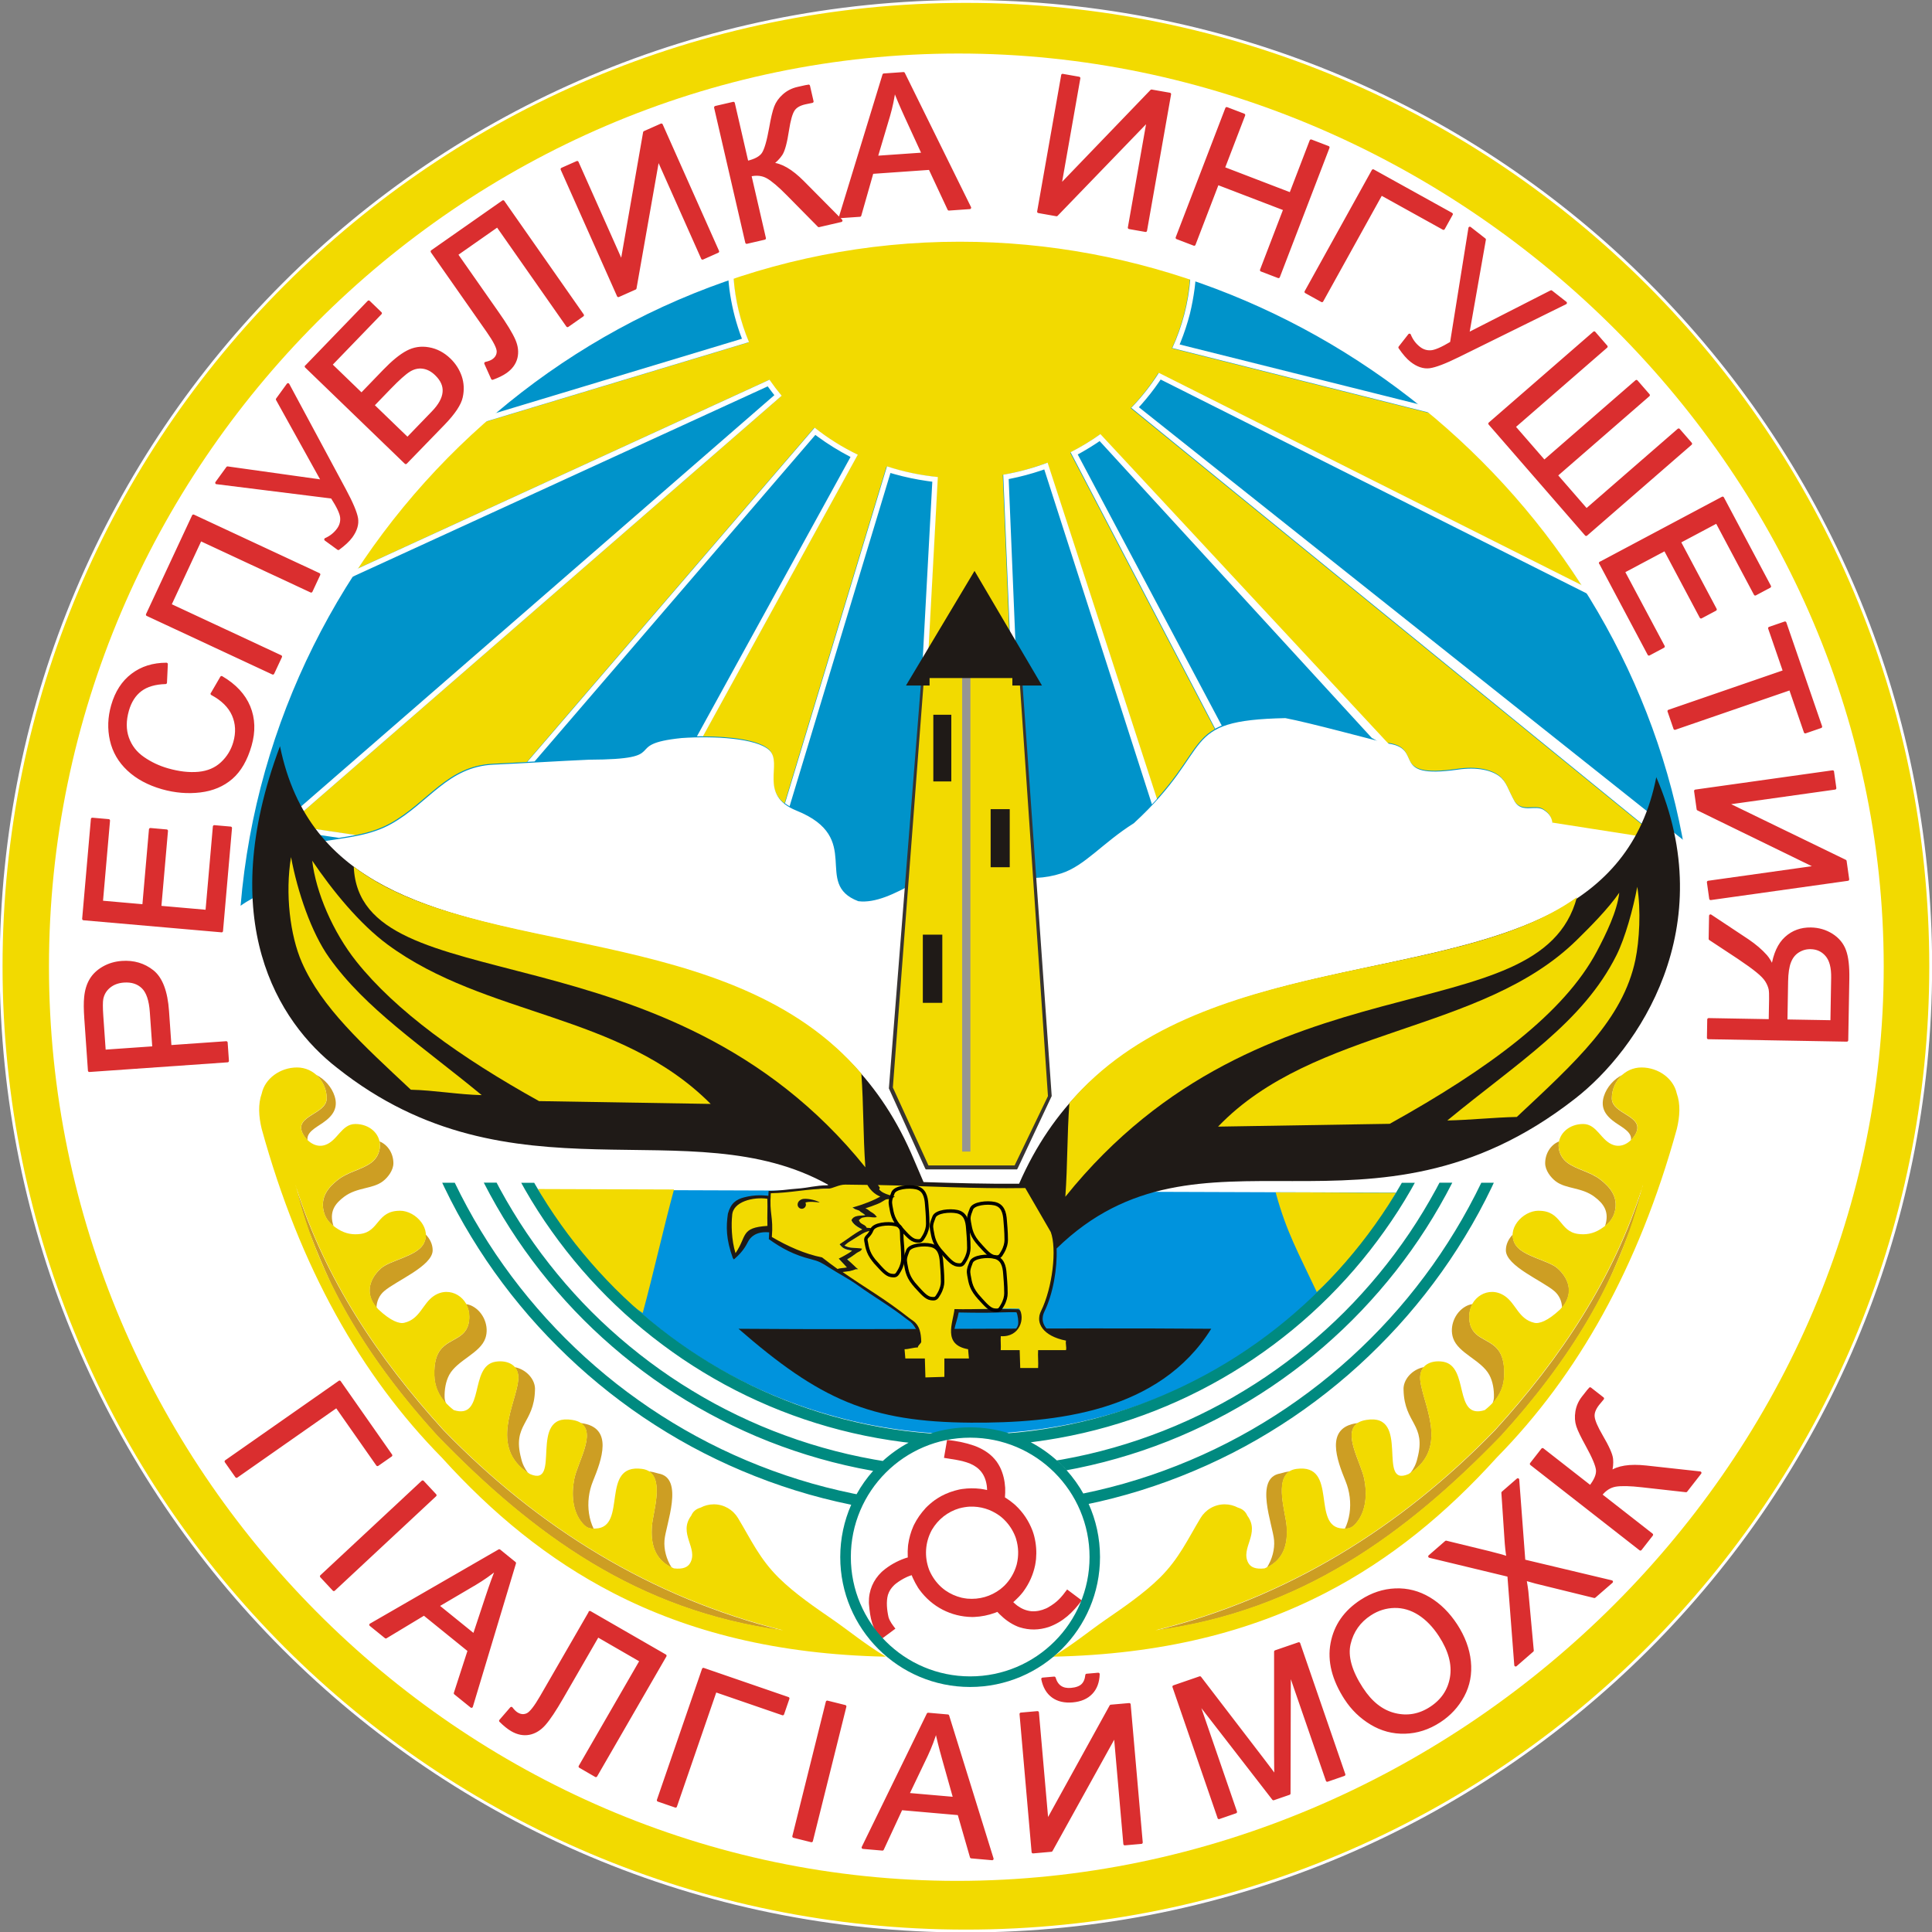 <svg xmlns="http://www.w3.org/2000/svg" viewBox="0 0 600 600" xmlns:xlink="http://www.w3.org/1999/xlink"><rect x="0" y="0" width="600" height="600" fill="#808080" stroke="none"/><defs><path id="0" d="m596.56 284c1.526 1.646 2.757 3.151 4.136 3.348 1.379.197 1.576 0 2.363-1.379.788-1.379 1.034-2.56 1.034-3.496 0-2.56-.246-4.678-.295-5.515-.147-2.502-.761-4.474-3.102-4.973-2.094-.446-6-.087-6.647 1.526-.814 2.037-.861 2.569-.64 3.791.413 2.286.613 3.959 3.151 6.696z" stroke="#000" fill="none"/></defs><g transform="matrix(.99 0 0 .99 408.16 96.87)" fill-rule="evenodd"><g transform="matrix(11.752 0 0 11.752-1343.24-1539.95)"><g stroke-linejoin="round" stroke-linecap="round" stroke-width=".076"><path d="m105 122.75c14.221 0 25.753 11.533 25.753 25.753 0 14.221-11.532 25.753-25.753 25.753-14.221 0-25.753-11.532-25.753-25.753 0-14.22 11.532-25.753 25.753-25.753z" fill="#f2da00" stroke="#fff"/><circle cx="105" cy="148.5" r="21.984" fill="#0093ca" stroke="#1f1a17"/></g><path d="m110.14 132.67l11.31 5.679c-1.108-1.737-2.486-3.293-4.069-4.61l-6.882-1.73c.264-.576.431-1.201.481-1.856-1.947-.656-4.02-1.013-6.149-1.013-2.104 0-4.134.348-6.04.988.043.604.185 1.182.412 1.72l-7.06 2.131c-1.3 1.148-2.447 2.468-3.404 3.922l11.01-5.05c.101.147.21.29.325.428l-13.183 11.456 1.813.269c.322-.064.642-.155.943-.324 1.01-.568 1.506-1.527 2.73-1.582.28-.013.587-.029.903-.046l7.67-8.921c.352.279.738.521 1.152.721l-4.132 7.516c.726-.001 1.497.091 1.769.346.328.308-.162.997.42 1.443l2.722-8.994c.432.141.887.238 1.358.285l-.583 10.785c.514-.283 1.039-.591 1.529-.661.333.26.763.461 1.242.527l-.443-10.712c.41-.07.806-.179 1.184-.322l2.92 8.977c.871-.964.989-1.549 1.555-1.869l-3.86-7.38c.279-.142.546-.304.796-.483l8.137 8.791c.076.019-.496-.574-.443-.561.952.141-.001.953 1.836.694.543-.08.916.024 1.115.175.2.151.226.348.413.677.193.313.549.085.763.217.2.123.232.254.247.374l3.108.619-14.356-11.691c.277-.286.524-.599.736-.934" fill="#f2da00"/><g fill="#fff"><path d="m98.66 130.17l.005.061.007.07.008.07.008.069c.052.39.142.768.27 1.14l.023.064.024.064.017.045-6.612 1.996c-.087.074-.174.149-.26.225l7.06-2.131c-.226-.538-.369-1.117-.412-1.72 1.606-.54 3.302-.872 5.055-.963-1.804.093-3.547.441-5.193 1.01m-10.06 7.949l11.11-5.095.011.016c.04.055.082.111.124.165l.021.027.021.027-13.311 11.567 1.687.25c.149-.023.299-.046.449-.076l-1.813-.269 13.183-11.456c-.115-.138-.223-.28-.325-.428l-11.01 5.05c0 0-.207-.027-.145.221m4.884 4.919l7.495-8.717.03.022.035.026c.27.198.553.373.85.528l.024.013-4.1 7.457c.053-.001.107-.002.162-.002l4.132-7.516c-.414-.199-.8-.442-1.152-.721l-7.67 8.921.195-.011m6.806 1.197l2.693-8.898.03.009.042.012.042.012c.285.08.574.14.868.182l.045.006.045.006.045.006-.58 10.739c.048-.026.097-.053.145-.079l.583-10.785c-.471-.047-.925-.143-1.358-.285l-2.722 8.994c.037.028.077.055.123.081m6.287 1.876l-.439-10.611.035-.007c.283-.056.561-.131.834-.222l.037-.013.037-.013.007-.002 2.874 8.941c.038-.04.1-.107.135-.146l-2.92-8.977c-.377.143-.773.252-1.184.322l.443 10.712c.047.006.094.012.141.015m5.248-4.03l-3.844-7.237.033-.018.052-.029.052-.029c.121-.069.239-.142.355-.218l.049-.033.044-.03 7.27 7.93c.091.024.659.445.733.464l-7.983-8.58c-.251.18-.517.341-.796.483l3.86 7.38c.04-.022.129-.064.174-.084m8.786 3.404l1.983.002c.306.011 2.178.334 2.466.376l-15.446-12.279.002-.002.026-.028.026-.028c.178-.2.342-.409.493-.63l.021-.031.014-.02 11.406 5.727c-1.19-1.923-2.693-3.635-4.453-5.05l-6.447-1.613.02-.048c.102-.253.187-.509.255-.774.053-.22.094-.44.124-.665l.009-.075.008-.075.007-.076c-.046-.016-.092-.031-.138-.047-.05.655-.217 1.28-.481 1.856l6.882 1.73c1.583 1.317 2.961 2.874 4.069 4.61l-11.31-5.679c-.212.335-.459.648-.736.934l14.15 11.526-2.906-.454c.006.051-.057.771-.045.817m-15.41-16.349c-.055-.001-.11-.002-.165-.002m-.99.015c-.024.001-.048.002-.072.003l.072-.003z"/><path d="m104.8 124.14c13.287 0 24.699 10.992 24.699 24.371 0 13.379-11.448 24.406-24.735 24.406-13.287 0-24.24-11.03-24.24-24.406 0-13.379 10.988-24.371 24.274-24.371m-18.425 22.355c.457-.668.662-1.192 1.567-1.34.569-.093 1.179-.145 1.722-.451 1.01-.568 1.506-1.527 2.73-1.582.776-.035 1.768-.098 2.544-.132 2.292-.009.804-.408 2.475-.578.841-.059 1.996 0 2.342.326.372.35-.312 1.194.724 1.611 1.814.731.419 1.95 1.651 2.418.915.115 2.063-1.027 3.07-1.172.576.451 1.446.723 2.356.427.623-.203 1.096-.812 1.928-1.336 2.219-2.039 1.146-2.746 4.045-2.806.655.124 2.261.561 2.759.682.952.141-.001.953 1.836.694.543-.08.916.024 1.115.175.2.151.226.348.413.677.193.313.549.085.763.217.555.341-.184.747 1.01.807.899.056 2.05-.023 2.776.346-1.525-9.2-9.836-16.315-19.36-16.315-10.01 0-18.369 7.852-19.2 17.726.185-.134.423-.265.735-.395"/></g><path d="m104.18 153.65l1.967.062.971-1.75-.778-11.397-1.099-.871-1.262.781-.864 11.26 1.066 1.916m2.144.275h-2.356-.042l-.02-.037-.963-2.125.898-11.333.003-.035.03-.019 1.334-.826.043-.026.039.031 1.162.921.024.019.002.03.811 11.442-.905 1.923-.02.035h-.04" fill="#383431" fill-rule="nonzero"/><path d="m93.78 154.47c7.481.026 15.215.051 22.696.077-2.7 4.518-7.188 6.46-11.485 6.449-4.654-.006-9.251-2.537-11.211-6.526" fill="#0093dd"/><path d="m123.43 143.45c-1.441 7.31-13.413 2.612-17.01 10.858-.85.008-1.7-.017-2.551-.044-.091-.213-.239-.555-.255-.595-3.516-8.433-15.384-3.46-16.923-11.04-1.748 4.664-.061 7.36 1.526 8.588 4.667 3.707 9.402 1.046 13.11 3.121-.013.007-.023.012-.026.012-.289 0-.543.073-.799.089-.223.015-.477.058-.722.061-.015 0-.03 0-.045.001-.001.015-.002.03-.004.045-.043.536.051.706.008 1.241.351.252.683.425 1.125.536.217.054.293.1.483.222.258.166.522.298.779.483.401.29.858.551 1.297.896.017.014.036.028.056.042.117.063.274.327.279.5.004.143-.109.203-.325.217-.099-.003-.057-.006-.112-.006-.018 0-.036 0-.054 0 .002.018.003.036.005.054.007.084.015.168.022.252.001.015.003.03.004.045.015 0 .03 0 .045 0 .18 0 .359 0 .538 0 .005.156.009.311.014.467.001.017.001.033.001.049.017 0 .033-.001.049-.001.153-.005.306-.01.459-.015.016-.001.032-.001.048-.002 0-.016 0-.032 0-.048 0-.15 0-.3 0-.45.206 0 .411 0 .617 0 .018 0 .036 0 .054 0-.002-.018-.003-.036-.005-.054-.007-.084-.015-.168-.022-.252-.001-.013-.002-.025-.003-.038-.013-.002-.025-.004-.038-.007-.363-.064-.404-.25-.367-.458.013-.076.036-.155.059-.234.024-.082.047-.163.06-.24.265.007.5.007.735.007.225 0 .553-.019.806-.013.04.072.059.256.045.328-.034.177-.265.257-.43.256-.015 0-.031 0-.046 0-.001.015-.002.031-.004.046-.01.126-.02.252-.03.379-.001.018-.003.036-.004.054.018 0 .036 0 .054 0 .174 0 .349 0 .523 0 .004.145.009.291.014.436.001.016.001.032.001.048.016 0 .032 0 .048 0 .143 0 .286 0 .428 0 .016 0 .031 0 .047 0 .001-.016.002-.031.003-.047.005-.082.002-.164 0-.246-.002-.064-.004-.128-.002-.191.237 0 .473 0 .71 0 .013 0 .026 0 .039 0 .003-.013.006-.026.009-.038.012-.051.007-.098.001-.146-.004-.039-.009-.077-.001-.112.004-.017.008-.033.012-.05-.017-.003-.034-.007-.051-.01-.135-.027-.248-.064-.34-.109-.131-.065-.221-.145-.272-.233-.05-.085-.064-.177-.046-.268.008-.038.021-.077.039-.114.235-.477.346-1.162.326-1.678 0-.002 0-.004 0-.006 3.837-3.744 8.358.273 13.826-3.99 1.71-1.32 3.921-4.587 2.177-8.601m-20.994 11.753c-.009.001-.017.003-.026.004-.004.001-.009.001-.013.002-.002 0-.004.001-.006.001-.028.004-.055.007-.082.01-.03.003-.052.005-.073.006-.056.004.037.008 0 .018-.029.008-.051.02-.068.039.028.047.081.089.136.123.062.038.182.066.214.08.005.002.009.004.014.006.005.002.008.004.01.005.008.004.016.008.023.012.018.01.036.019.054.029-.02.006-.039.011-.059.017-.008.002-.017.005-.026.007-.001 0-.002 0-.002.001-.057.016-.243.056-.322.106-.669.421-.092.054-.217.242.008.008-.242.041-.233.047.016.011.034.021.055.029.025.009.054.017.09.025.036.007.276.015.329.023.005.001.009.001.014.002.011.002.022.003.033.005-.005.01-.009.02-.014.03-.002.004-.004.009-.006.013-.006.014-.017.027-.032.042-.014.013-.115.027-.134.041-.08.06-.2.126-.263.16.065.07.214.139.278.209.001.001.002.002.002.002.001.001.001.002.002.002.001.001.001.001.001.002.014.022.029.029.014.043-.01.009-.252.076-.284.081-.025.004-.082.008-.111.012.146.08.326.109.51.242.404.292.809.585 1.244.927.001 0 .001.001.002.001.013.011.031.024.05.038.082.058.146.163.267.327.127.269.123.536-.231.57-.069-.002-.138-.004-.196-.005.004.051.009.101.013.152.162 0 .323 0 .485 0 .044 0 .088 0 .132 0 .001.016.001.032.001.048.005.155.009.31.014.465.111-.004.222-.008.333-.012 0-.151 0-.301 0-.452 0-.016 0-.033 0-.049.017 0 .033 0 .05 0 .176 0 .352 0 .528 0-.005-.054-.009-.107-.014-.161-.251.022-.379-.051-.439-.17-.028-.055.081-.765.096-.907 0 0 0-.001 0-.001.002-.015.003-.03.005-.046.015 0 .03.001.046.001.283.008.671.008.918.008.248 0 .497 0 .779.008.027.001.054.001.081.002.144.083.173.216.138.42-.017.098-.034.183-.105.26-.098.105-.284.172-.427.189.002.056.004.112.006.169.163 0 .326 0 .489 0 .016 0 .032 0 .048 0 .001.016.001.032.001.048.005.145.009.291.014.436.111 0 .222 0 .333 0 .002-.064 0-.127-.002-.191-.002-.082-.005-.165 0-.247.001-.016.002-.031.003-.047.016 0 .031 0 .046 0 .2 0 .401 0 .601 0 0-.024-.003-.049-.005-.073-.004-.031-.007-.063-.006-.095-.119-.026-.313-.073-.437-.175-.087-.072-.121-.179-.145-.286-.022-.099-.013-.17.004-.256.009-.046.025-.093.047-.138.215-.436.322-1.053.318-1.544-.081.081-.161.165-.241.254-1.4-.258-2.8-.517-4.2-.775-.117-.098-.277-.251-.454-.414m-.764 1.344c.025-.004.04.011.068.008.002 0 .005-.001.007-.001.028-.003.055-.007.077-.01-.062-.067-.125-.135-.187-.202-.003-.004-.006-.007-.01-.011-.007-.008-.015-.016-.022-.024.01-.005.02-.01.029-.015.004-.002.008-.004.012-.006.005-.003.01-.005.015-.008.011-.006.025-.013.039-.02.016-.008.034-.018.055-.03.07-.039.157-.091.208-.132-.029-.005-.055-.01-.078-.015-.036-.008-.067-.016-.094-.026-.03-.011-.054-.024-.076-.041-.022-.016-.042-.036-.061-.059-.002-.003-.005-.006-.008-.009-.006-.007-.012-.014-.018-.022.008-.005.016-.01.023-.015.003-.002.007-.004.01-.006.051-.033.111-.075.174-.12 0 0 .001-.001.001-.001.077-.054.158-.112.236-.162.058-.037.114-.07.164-.093-.035-.017-.078-.038-.119-.065-.068-.043-.134-.099-.163-.165 0-.001-.001-.001-.001-.002-.001-.002-.001-.003-.002-.005-.002-.004-.003-.008-.005-.012.002-.004.004-.007.006-.011.001-.002.002-.003.003-.005.027-.046.065-.071.113-.085.045-.013.099-.018.162-.022.001 0 .002 0 .002 0 .026-.002.054-.004.083-.007-.018-.017-.038-.031-.058-.044-.033-.021-.068-.038-.103-.055-.02-.01-.04-.019-.059-.03-.02-.01-.04-.022-.059-.035-.006-.004-.013-.009-.019-.013-.015-.01-.03-.02-.045-.03.017-.005.034-.01.052-.015.007-.002.015-.004.022-.006.02-.005.038-.011.055-.016-.293-.248-.59-.455-.795-.454-.283 0-.537.073-.793.089-.209.014-.476.056-.71.06-.019.462.06.61.062 1.098.445.181.834.361 1.278.542.005 0 .011 0 .017 0 .146.115.369.228.511.306" fill="#1f1a17"/><g fill="#f2da00"><path d="m86.985 145.59c-.16.973-.026 2.091.29 2.811.527 1.2 1.611 2.183 2.909 3.398.618.013 1.272.131 1.891.144-1.6-1.319-3.099-2.302-4.072-3.67-.475-.668-.843-1.749-1.018-2.684"/><path d="m87.55 145.68c.097.848.553 1.91 1.181 2.698 1.048 1.314 2.758 2.549 4.874 3.725 1.527.025 3.055.05 4.582.075-2.42-2.432-5.995-2.319-8.62-4.251-.749-.551-1.472-1.437-2.02-2.247"/><path d="m88.66 145.85c.164 3.675 8.359 1.433 13.656 8.02-.062-.864-.045-1.638-.107-2.502-3.464-4.071-10.279-3.03-13.549-5.522"/><path d="m104 153.82h2.3l.89-1.85-.78-11.44-1.16-.93-1.34.83-.86 11.31.95 2.08"/></g><g fill="#1f1a17"><path d="m104.13 141.79h.48v1.78h-.48v-1.78"/><path d="m105.66 144.31h.51v1.55h-.51v-1.55"/></g><path fill="#969594" d="m104.9 153.45v-12.86h.22v12.86h-.22"/><path d="m88.12 155.44c-.126-.383.037-.6.286-.786.341-.254.753-.202 1.027-.408.139-.104.285-.298.285-.485 0-.245-.135-.487-.371-.583.008.036.012.073.012.111 0 .187-.09.353-.229.457-.255.191-.609.239-.888.455-.266.207-.471.463-.387.835.039.174.134.3.265.404m-.693-2.294c-.032-.208.208-.327.408-.464.274-.189.412-.399.314-.711-.076-.239-.265-.456-.496-.57.177.154.285.384.285.629 0 .432-.88.456-.641.939.033.064.077.126.13.178m.049 2.459c.18.471.372.927.575 1.368.718 1.472 1.701 2.815 2.841 4.067 2.561 2.644 5.348 4.672 9.221 5.194-.002.008-.004.016-.006.024.002-.008.004-.016.006-.024-3.512-.878-6.525-2.735-9.06-5.348-1.753-1.925-3.165-4.04-3.946-6.518.101.422.223.835.366 1.238m9.673 8.949c-.144-.227-.211-.488-.192-.731.033-.41.542-1.665-.164-1.782-.097-.029-.183-.049-.261-.06.41.24.119 1.092.09 1.458-.036.45.051.884.528 1.115m-2.084-1.038c-.062-.129-.103-.267-.124-.409-.043-.289-.004-.592.105-.859.229-.564.562-1.437-.309-1.551-.007-.001-.014-.002-.021-.003.425.266-.083 1.055-.17 1.5-.077.395-.053.855.216 1.172.096.113.169.148.302.15m-1.745-1.482c-.094-.123-.158-.253-.189-.396-.244-.914.346-.92.369-1.822.02-.277-.229-.557-.544-.614.072.08.111.194.098.341-.061.647-.783 1.793.267 2.49m-2.193-1.86c-.024-.052-.038-.106-.04-.165-.006-.201.029-.424.124-.6.216-.396.828-.575.965-.98.106-.311-.047-.687-.333-.846-.057-.032-.119-.054-.184-.062.054.097.086.21.086.335 0 .615-.514.547-.774.892-.102.135-.169.338-.159.677.007.256.093.512.314.75m-1.858-2.558c.005-.175.076-.33.202-.44.315-.276 1.298-.672 1.298-1.094 0-.159-.073-.306-.185-.42.005.095-.018.191-.077.281-.199.306-.877.412-1.113.619-.274.241-.468.643-.124 1.053" fill="#cd9e23"/><path d="m89.89 155.03c-.619 0-.543.552-1.054.619-.192.025-.391 0-.593-.127-.194-.121-.338-.267-.389-.491-.083-.372.121-.627.387-.835.279-.217.633-.265.888-.455.139-.104.229-.27.229-.457 0-.315-.281-.57-.655-.57-.374 0-.474.453-.813.562-.253.081-.485-.1-.594-.313-.239-.483.641-.506.641-.939 0-.432-.339-.819-.791-.819-.453 0-.858.298-.942.695-.103.283-.081.618-.002.944 1.019 3.698 2.649 6.581 4.806 8.772 1.346 1.488 2.831 2.718 4.581 3.619 2.01 1.036 4.374 1.638 7.275 1.698-.534-.316-.969-.679-1.411-.985-.454-.314-1.015-.692-1.451-1.123-.509-.504-.74-1.019-1.087-1.595-.132-.218-.371-.364-.644-.364-.127 0-.248.032-.353.088-.132.038-.209.114-.25.214-.356.477.194.869-.028 1.264-.063.112-.191.172-.434.144-.527-.223-.622-.673-.585-1.14.033-.41.394-1.429-.268-1.516-1.129-.149-.376 1.561-1.235 1.592-.169.006-.247-.023-.355-.15-.269-.317-.293-.776-.216-1.172.098-.505.74-1.454-.057-1.577-1.195-.197-.264 1.822-1.126 1.445-1.113-.694-.372-1.863-.31-2.519.035-.379-.278-.532-.609-.48-.716.114-.269 1.559-1.115 1.292-.374-.288-.506-.609-.516-.932-.01-.339.057-.542.159-.677.26-.345.774-.277.774-.892 0-.504-.521-.836-.951-.545-.301.204-.367.615-.783.714-.132.037-.366-.046-.695-.355-.407-.428-.209-.855.077-1.106.236-.207.915-.313 1.113-.619.261-.402-.182-.91-.617-.91m-2.78-.667c.781 2.479 2.193 4.593 3.946 6.518 2.531 2.613 5.544 4.469 9.06 5.348-.002.008-.004.016-.006.024.002-.008.004-.016.006-.024-3.873-.521-6.659-2.55-9.221-5.194-1.78-1.955-3.176-4.132-3.782-6.672" fill="#f2da00"/><path d="m122.06 155.44c.126-.383-.037-.6-.286-.786-.341-.254-.753-.202-1.027-.408-.139-.104-.285-.298-.285-.485 0-.245.135-.487.371-.583-.008.036-.012.073-.012.111 0 .187.09.353.229.457.255.191.609.239.888.455.266.207.471.463.387.835-.039.174-.134.3-.265.404m.692-2.294c.032-.208-.208-.327-.408-.464-.274-.189-.412-.399-.314-.711.076-.239.265-.456.496-.57-.177.154-.285.384-.285.629 0 .432.88.456.641.939-.033.064-.077.126-.13.178m-.049 2.459c-.18.471-.372.927-.575 1.368-.718 1.472-1.7 2.815-2.841 4.067-2.561 2.644-5.348 4.672-9.22 5.194.002.008.004.016.006.024-.002-.008-.004-.016-.006-.024 3.512-.878 6.525-2.735 9.06-5.348 1.753-1.925 3.165-4.04 3.946-6.518-.101.422-.223.835-.366 1.238m-9.673 8.949c.143-.227.211-.488.192-.731-.033-.41-.542-1.665.164-1.782.097-.029.184-.049.261-.06-.41.24-.119 1.092-.09 1.458.036.45-.051.884-.528 1.115m2.083-1.038c.062-.129.103-.267.124-.409.043-.289.004-.592-.105-.859-.23-.564-.562-1.437.309-1.551.007-.001.014-.002.021-.003-.425.266.083 1.055.17 1.5.077.395.053.855-.216 1.172-.096.113-.168.148-.302.15m1.745-1.482c.094-.123.158-.253.189-.396.244-.914-.346-.92-.369-1.822-.02-.277.229-.557.544-.614-.072.08-.111.194-.098.341.061.647.783 1.793-.267 2.49m2.193-1.86c.024-.052.038-.106.04-.165.006-.201-.028-.424-.124-.6-.216-.396-.828-.575-.965-.98-.106-.311.047-.687.333-.846.057-.032.119-.054.184-.062-.054.097-.086.21-.086.335 0 .615.514.547.774.892.102.135.169.338.159.677-.007.256-.093.512-.314.75m1.858-2.558c-.005-.175-.076-.33-.202-.44-.315-.276-1.298-.672-1.298-1.094 0-.159.073-.306.185-.42-.005.095.018.191.077.281.199.306.877.412 1.114.619.274.241.468.643.124 1.053" fill="#cd9e23"/><g fill="#f2da00"><path d="m120.29 155.03c.619 0 .543.552 1.053.619.192.025.391 0 .593-.127.194-.121.339-.267.389-.491.083-.372-.121-.627-.387-.835-.278-.217-.633-.265-.888-.455-.139-.104-.229-.27-.229-.457 0-.315.281-.57.655-.57.374 0 .474.453.813.562.253.081.485-.1.594-.313.24-.483-.641-.506-.641-.939 0-.432.339-.819.791-.819.453 0 .858.298.942.695.103.283.081.618.002.944-1.019 3.698-2.649 6.581-4.806 8.772-1.346 1.488-2.831 2.718-4.581 3.619-2.01 1.036-4.374 1.638-7.275 1.698.534-.316.968-.679 1.411-.985.454-.314 1.015-.692 1.451-1.123.509-.504.74-1.019 1.087-1.595.132-.218.371-.364.644-.364.127 0 .248.032.353.088.132.038.209.114.25.214.356.477-.193.869.028 1.264.063.112.191.172.434.144.527-.223.622-.673.585-1.14-.033-.41-.394-1.429.268-1.516 1.129-.149.376 1.561 1.235 1.592.169.006.247-.023.355-.15.269-.317.293-.776.216-1.172-.098-.505-.74-1.454.057-1.577 1.195-.197.264 1.822 1.126 1.445 1.113-.694.372-1.863.31-2.519-.035-.379.278-.532.609-.48.716.114.269 1.559 1.115 1.292.374-.288.506-.609.516-.932.01-.339-.057-.542-.159-.677-.26-.345-.774-.277-.774-.892 0-.504.52-.836.951-.545.301.204.367.615.783.714.132.037.366-.046.695-.355.407-.428.209-.855-.077-1.106-.236-.207-.915-.313-1.114-.619-.261-.402.182-.91.617-.91m2.78-.667c-.781 2.479-2.193 4.593-3.946 6.518-2.531 2.613-5.544 4.469-9.06 5.348.002.008.004.016.006.024-.002-.008-.004-.016-.006-.024 3.873-.521 6.659-2.55 9.22-5.194 1.78-1.955 3.176-4.132 3.781-6.672"/><path d="m122.92 146.38c.103.628.057 1.44-.049 1.949-.333 1.591-1.593 2.723-3.166 4.197-.618.013-1.237.082-1.855.094 1.891-1.558 3.619-2.617 4.517-4.414.233-.466.444-1.239.554-1.826"/><path d="m122.44 146.54c-.056.495-.35 1.097-.595 1.561-.876 1.656-2.887 3.137-5.532 4.608-1.527.025-3.055.05-4.582.075 2.561-2.671 7.03-2.483 9.572-4.978.354-.347.84-.834 1.137-1.266"/><path d="m121.31 146.66c-.978 3.709-8.359 1.404-13.656 7.996.062-.864.045-1.638.108-2.502 3.464-4.071 10.255-3.125 13.549-5.494"/></g><g fill="#1f1a17"><path d="m103.85 147.66h.52v1.82h-.52v-1.82"/><path d="m98.93 158.18c4.225.034 8.393-.034 12.618 0-1.385 2.225-4.16 2.52-6.416 2.506-2.7-.017-4.03-.616-6.202-2.506"/><path d="m99.88 154.65c.012.002.023.004.035.005.001.012.002.023.003.035.013.165.022.375.031.585.009.204.243.211.256.379 0 .002 0 .004.001.006.002.023.004.046.005.069-.022-.008-.044-.016-.065-.024-.637-.237-.875-.015-.963.154-.055.105-.134.257-.341.439-.012.01-.023.021-.035.031-.01-.012-.019-.025-.029-.037-.183-.509-.181-.836-.131-1.184.077-.28.22-.382.438-.437.279-.071.508-.065.797-.02" fill-rule="nonzero"/></g><g fill="#f2da00"><path d="m99.82 155.73c.045-.558-.072-.61-.027-1.168.526-.008.998-.122 1.523-.121.127 0 .285-.111.468-.109.195.001.391.004.586.008l.004.006.007.012.007.012c.012.02.025.039.038.057l.008.01.008.01c.066.083.144.143.227.184.015.007.03.014.046.02l-.031.017c-.024.013-.049.026-.073.038l-.014.007-.014.007c-.128.061-.26.112-.388.155-.026.009-.051.017-.075.024-.023.007-.047.014-.074.022l-.023.007-.052.015.045.03.019.013c.208.071.048.008.221.119.02.013.039.027.058.044-.029.003-.057.005-.083.007h-.002c-.063.005-.117.009-.162.023-.049.014-.087.039-.113.085l-.003.005-.006.011.005.012.002.005v.002c.03.066.096.122.163.165.041.026.084.048.119.065-.05.024-.106.056-.164.093-.078.05-.159.107-.236.162h-.001c-.063.045-.123.087-.173.119l-.01.007-.023.015.018.022.008.009c.019.023.039.043.061.059.022.016.047.029.076.041.027.01.057.019.094.026.023.005.049.01.078.015-.051.042-.138.094-.208.132-.021.012-.04.022-.055.03-.014.008-.028.015-.039.02l-.015.008-.012.006-.029.015.022.024.01.01.187.202c-.022.003-.05.007-.077.01h-.007c-.035.004-.07.009-.099.014h-.004l-.028.006c-.014.003-.025.007-.032.012-.133-.095-.271-.197-.416-.311-.452-.089-.913-.294-1.338-.543m2.831-1.389c1.376.029 2.556.102 3.932.081.239.405.442.769.68 1.174.164.444.052 1.476-.264 2.118-.15.306.053.659.671.781-.02.084.02.169 0 .253-.238 0-.506 0-.745 0-.01.159.01.318 0 .477-.094 0-.383 0-.477 0-.005-.159-.01-.318-.015-.477-.233 0-.273 0-.506 0 .01-.124-.008-.248.002-.372.517.033.653-.487.492-.735-.556-.015-1.172.027-1.728.012-.04.364-.325.95.363 1.071.01.114.012.133.022.247-.218 0-.437 0-.655 0 0 .164 0 .328 0 .491-.169.005-.338.01-.506.015-.005-.169-.01-.338-.015-.506-.174 0-.348 0-.521 0-.01-.114-.012-.133-.021-.247.119 0 .235-.047.355-.047.001-.062.092-.105.091-.156-.011-.499-.217-.54-.316-.626-.687-.54-1.16-.795-1.784-1.232h.006c.025-.004.059-.008.092-.012.035-.004.069-.009.098-.013.032-.005.141-.04.151-.049l.069.004v-.002c.001-.008-.058-.043-.062-.05v-.002l-.002-.003-.001-.001-.223-.21c.063-.033.155-.1.235-.16.083-.062.119-.041.158-.126l-.047-.007c-.053-.008-.237-.015-.273-.023-.036-.007-.065-.015-.09-.025-.022-.008-.04-.018-.056-.029-.004-.003.016-.017.036-.032.023-.017.038-.035.062-.05.114-.075.256-.157.38-.235.079-.05.153-.062.21-.078h.001l.026-.007.059-.017-.054-.029-.023-.013c-.002-.001-.005-.002-.01-.005l-.098-.006c-.032-.066-.068-.07-.13-.108-.055-.034-.052-.048-.08-.095.014-.016.068-.058.088-.066.063-.009.112-.028.198-.019.055.006.118.014.134.011h.006l.014-.002.041-.006-.025-.033-.011-.014c-.034-.045-.1-.078-.139-.104-.039-.026-.051-.045-.091-.065-.013-.006-.026-.013-.04-.019.105-.032.213-.07.32-.115.024-.01.048-.02.074-.032.024-.011.113-.068.122-.072l.014-.008.014-.007c.026-.014.117-.008.141-.022l.014-.008.014-.008h.001l.022-.013.052-.031-.059-.014-.025-.006c-.082-.02-.22-.063-.291-.124-.014-.012-.027-.025-.041-.038-.013-.013.022-.043.01-.059-.013-.016-.024-.032-.036-.05l-.007-.01-.001-.002"/><path d="m93.58 154.45c1.149.004 2.485.008 3.628.012-.288 1.062-.547 2.236-.835 3.297-1.054-.682-2.218-2.114-2.793-3.309"/><path d="m116.48 154.55c-1.149.004-2.068-.014-3.212-.01.288 1.061.605 1.609 1.098 2.66.885-.799 1.749-1.981 2.113-2.649"/></g></g><g fill="#1f1a17"><path d="m101.62 154.56c.009.016.014.034.014.054 0 .061-.05.111-.111.111-.061 0-.111-.05-.111-.111 0-.092.088-.146.16-.153.145-.014.368.049.431.097-.086-.013-.293-.034-.384.002" transform="matrix(11.752 0 0 11.752-1353.87-1536.99)"/><path transform="matrix(11.752 0 0 11.752-1343.24-1539.95)" d="m105.23 137.95l1.8 3.06h-.79v-.2h-2.21v.2h-.63l1.83-3.06"/></g><g transform="matrix(11.752 0 0 11.752-1343.24-1539.95)"><path d="m99.7 154.71c-.364-.055-.929.071-.94.451-.024.213-.021.647.09 1 .313-.453.125-.681.852-.727-.009-.343.007-.385-.002-.728" fill="#f2da00"/><g fill="#da2e2f"><path d="m103.92 162.97c.077-.079.159-.15.249-.216.057-.039.115-.076.175-.109.151-.08.306-.136.473-.173l.042-.008.043-.007c.166-.023.326-.024.493-.004l.045.007.045.008.044.009.036.008v-.015l-.003-.052-.005-.05c-.044-.306-.201-.487-.458-.594-.229-.088-.448-.107-.684-.148l.082-.479c.244.025.473.069.709.149l.039.014.038.015c.216.09.396.21.537.4.034.048.063.097.09.149.085.175.126.355.138.549.003.086.001.172-.006.258l.013.008c.085.053.164.111.24.177l.028.025c.204.191.353.415.453.675l.014.04.013.04.012.041.011.041c.049.199.064.396.046.599-.006.056-.015.111-.025.167-.053.251-.154.478-.304.686l-.025.034c-.067.084-.138.159-.217.231l-.037.032.012.012c.027.026.055.05.085.073l.014.011c.114.082.232.132.373.147.139.009.265-.019.392-.075l.029-.014.028-.015c.243-.139.35-.268.505-.477l.39.292c-.237.32-.495.569-.878.709-.264.086-.519.091-.784.007l-.045-.016c-.191-.078-.347-.192-.492-.337l-.048-.051-.005-.006-.015.006-.051.02c-.181.065-.359.101-.551.11l-.056.001h-.005c-.555-.008-1.068-.268-1.405-.732l-.034-.049c-.054-.086-.1-.173-.142-.265l-.023-.056-.005-.014-.027.008-.039.014-.038.015-.036.016c-.1.047-.191.103-.279.17l-.017.014-.017.014-.016.015c-.078.075-.133.157-.165.258-.051.179-.027.412.016.6.037.117.109.206.183.303l-.391.29c-.229-.308-.283-.561-.315-.947l-.002-.036c-.007-.326.117-.606.342-.822l.027-.024c.176-.15.376-.262.594-.339l.057-.018.019-.005-.002-.035c-.004-.09-.001-.177.007-.267l.005-.043c.024-.171.069-.331.138-.489l.018-.038c.081-.163.183-.307.305-.44m.906 0c-.317.094-.568.296-.732.572l-.014.026c-.169.321-.19.693-.067 1.03l.016.04c.074.165.173.306.306.43.037.033.075.064.115.093.134.093.276.157.435.196.05.011.101.019.152.025.323.028.626-.059.883-.253.04-.032.078-.066.115-.101.149-.152.254-.332.314-.534l.008-.029c.055-.226.05-.452-.017-.675l-.009-.029-.01-.028-.011-.028-.012-.028-.012-.028c-.075-.161-.178-.299-.31-.418l-.02-.017-.02-.017-.021-.016-.021-.016c-.236-.169-.504-.25-.795-.239-.094.006-.183.021-.273.045"/><g fill-rule="nonzero" stroke="#da2e2f" stroke-linejoin="round" stroke-linecap="round" stroke-width=".076"><path d="m85.29 151.03l-3.688.258-.097-1.391c-.017-.245-.018-.433-.004-.563.017-.183.064-.339.141-.468.076-.128.188-.235.335-.32.148-.085.313-.134.495-.147.313-.022.587.059.818.243.23.185.365.538.401 1.059l.066.946 1.499-.105.034.488zm-1.969-.352l-.067-.954c-.022-.315-.096-.535-.223-.659-.127-.124-.296-.179-.509-.164-.155.011-.284.059-.389.144-.105.086-.169.193-.196.323-.016.084-.016.236-.001.457l.066.944 1.318-.092zm1.81-3.118l-3.683-.322.233-2.662.435.038-.19 2.175 1.127.099.178-2.037.432.038-.178 2.037 1.254.11.198-2.261.435.038-.24 2.748zm-.254-6.329l.254-.437c.357.209.601.471.731.785.129.315.14.656.034 1.027-.11.383-.277.672-.501.867-.225.195-.503.313-.835.353-.332.04-.668.012-1.01-.085-.37-.106-.672-.269-.907-.489-.235-.22-.387-.482-.455-.784-.068-.302-.057-.609.033-.923.102-.356.278-.629.529-.819.251-.191.553-.286.909-.287l-.023.494c-.283.008-.505.074-.668.197-.163.123-.278.303-.347.541-.078.273-.078.519 0 .74.079.221.217.401.417.538.199.138.416.24.65.307.303.087.579.118.83.095.25-.024.458-.112.623-.266.165-.154.278-.339.34-.556.075-.263.063-.507-.036-.734-.1-.227-.29-.415-.57-.565zm-1.727-2.113l1.229-2.635 3.351 1.562-.208.446-2.955-1.378-.814 1.746 2.955 1.378-.207.443-3.351-1.562zm1.85-3.519l.291-.4 2.54.356-1.212-2.184.286-.394 1.511 2.812c.189.352.295.605.321.76.025.155-.024.317-.145.484-.074.102-.189.209-.344.323l-.338-.246c.138-.061.25-.151.336-.27.07-.097.099-.202.088-.318-.011-.115-.096-.294-.255-.54l-3.078-.384zm2.393-3.105l1.666-1.725.314.303-1.326 1.373.82.792.613-.635c.227-.235.429-.4.608-.495.178-.095.37-.125.574-.088.205.036.389.133.554.292.134.13.23.281.29.453.058.172.068.354.026.544-.04.189-.198.427-.474.713l-1.01 1.041-2.659-2.568zm2.701 1.927l.679-.703c.184-.19.282-.37.296-.54.015-.17-.056-.329-.21-.478-.11-.107-.229-.168-.355-.185-.126-.017-.248.012-.366.085-.117.073-.289.227-.515.46l-.453.469.924.892zm.656-4.998l1.897-1.328 2.12 3.03-.401.281-1.87-2.671-1.094.766 1.092 1.56c.222.316.369.559.443.727.074.168.091.327.054.475-.038.148-.13.274-.276.376-.088.062-.205.119-.353.173l-.181-.403c.086-.019.152-.044.199-.077.091-.064.135-.146.133-.245-.003-.1-.093-.276-.27-.53l-1.493-2.132zm3.469-2.197l.405-.18 1.191 2.674.606-3.474.45-.2 1.504 3.377-.406.181-1.188-2.668-.611 3.469-.447.199-1.504-3.377zm4.099-1.649l.476-.11.364 1.578c.218-.05.361-.128.43-.233.069-.105.135-.333.198-.686.045-.259.089-.445.132-.557.042-.112.115-.216.219-.309.105-.094.229-.158.373-.191.184-.042.28-.063.291-.062l.095.413c-.017.004-.049.01-.097.02-.052.01-.084.017-.096.02-.153.035-.257.098-.313.189-.058.091-.108.269-.149.532-.05.332-.109.548-.174.647-.066.098-.151.185-.255.26.247.01.526.172.836.484l1.019 1.028-.592.137-.828-.839c-.228-.232-.41-.385-.544-.461-.135-.075-.291-.092-.468-.051l.389 1.686-.476.11-.832-3.602zm3.333 2.92l1.159-3.787.525-.037 1.767 3.582-.556.039-.508-1.087-1.542.108-.326 1.145-.519.036zm.958-1.589l1.251-.087-.457-.994c-.138-.302-.244-.551-.315-.747-.031.24-.08.479-.15.719l-.33 1.109zm4.971-2.188l.437.077-.508 2.883 2.445-2.541.485.085-.642 3.641-.437-.077.507-2.876-2.447 2.534-.481-.085.642-3.641zm3.056 4.338l1.325-3.451.457.175-.544 1.418 1.794.689.544-1.418.457.175-1.325 3.451-.457-.175.624-1.627-1.794-.688-.624 1.626-.457-.175zm5.233-1.79l2.091 1.159-.212.382-1.663-.922-1.581 2.852-.428-.237 1.792-3.233zm2.583 1.533l.39.305-.445 2.526 2.225-1.135.383.3-2.863 1.412c-.359.177-.615.274-.77.294-.156.019-.316-.035-.479-.162-.1-.078-.203-.197-.311-.356l.258-.33c.056.14.142.255.258.345.094.074.199.106.314.099.116-.007.297-.086.548-.236l.491-3.063zm3.319 2.793l.321.369-2.461 2.139.806.927 2.461-2.139.321.369-2.461 2.139.806.927 2.461-2.139.321.369-2.79 2.425-2.574-2.961 2.79-2.425zm.164 6.147l3.264-1.736 1.255 2.36-.385.205-1.025-1.928-.999.531.96 1.806-.383.204-.96-1.806-1.111.591 1.066 2-.385.205-1.295-2.436zm1.83 3.953l3.083-1.062-.397-1.152.413-.142.954 2.77-.413.142-.398-1.156-3.083 1.061-.159-.462zm4.37 1.617l.062.439-2.899.407 3.173 1.54.069.488-3.661.514-.062-.44 2.892-.406-3.166-1.544-.068-.484 3.661-.514zm-3.317 7.102l3.696.065.029-1.639c.006-.33-.023-.581-.087-.753-.063-.172-.178-.311-.344-.417-.167-.105-.352-.159-.555-.163-.263-.004-.484.076-.667.243-.183.166-.302.427-.357.781-.06-.131-.119-.23-.179-.298-.128-.145-.29-.283-.484-.415l-.995-.66-.011.615.761.502c.219.147.387.268.502.363.116.094.197.178.243.252.046.074.078.148.095.225.01.056.015.147.012.273l-.01.567-1.641-.029-.008.489zm2.073-.453l.018-1.052c.004-.223.03-.398.079-.523.049-.126.124-.22.227-.284.103-.064.213-.094.333-.092.175.003.317.068.428.198.111.129.163.33.158.605l-.02 1.17-1.223-.021z"/><path d="m88.28 159.6l1.371 1.958-.358.25-1.091-1.557-2.671 1.87-.281-.4 3.03-2.12zm-.485 5.187l2.704-2.521.333.357-2.704 2.521-.333-.357zm1.319 1.295l3.43-1.979.409.332-1.151 3.825-.434-.351.37-1.142-1.202-.973-1.02.615-.404-.327zm1.784-.509l.975.789.344-1.038c.105-.315.197-.569.279-.761-.186.155-.386.296-.6.423l-.998.587zm4.064.177l2.01 1.158-1.849 3.202-.424-.245 1.63-2.824-1.157-.668-.952 1.649c-.193.335-.35.571-.472.709-.121.138-.258.221-.408.25-.151.028-.303-.002-.457-.091-.093-.054-.195-.136-.306-.246l.289-.334c.053.07.104.119.154.148.096.056.189.06.279.017.089-.045.211-.201.366-.469l1.301-2.254zm3.03 1.519l2.26.778-.142.413-1.798-.619-1.062 3.083-.462-.159 1.204-3.496zm2.412 4.461l.894-3.587.474.118-.894 3.587-.474-.118zm1.85.296l1.737-3.559.525.046 1.185 3.815-.556-.049-.332-1.153-1.54-.135-.501 1.08-.518-.045zm1.195-1.42l1.249.109-.296-1.053c-.09-.32-.155-.582-.194-.787-.068.232-.154.461-.26.687l-.499 1.044zm3.02-2.143l.442-.039.255 2.916 1.704-3.088.49-.043.322 3.683-.442.039-.255-2.909-1.707 3.081-.487.043-.322-3.683zm1.755-1.037l.309-.027c-.007.211-.069.379-.188.502-.118.124-.284.195-.496.214-.214.019-.391-.022-.528-.122-.138-.1-.229-.255-.272-.464l.309-.027c.033.112.088.193.162.242.074.05.17.07.287.06.136-.012.236-.048.301-.108.065-.06.104-.15.117-.269zm3.53 3.804l-1.204-3.496.697-.24 1.679 2.19c.156.204.271.357.345.46-.004-.141-.006-.349-.007-.625v-2.72l.623-.214 1.204 3.495-.446.154-1.01-2.926-.008 3.276-.418.144-2.035-2.627 1.025 2.976-.446.154zm3.387-3.174c-.334-.515-.458-1.01-.37-1.478.088-.47.349-.848.787-1.132.286-.186.589-.285.907-.298.319-.012.618.065.897.231.279.166.519.405.721.714.204.315.325.637.358.967.034.331-.024.635-.173.914-.15.279-.359.505-.629.68-.292.19-.599.289-.92.297-.322.009-.621-.071-.898-.238-.276-.166-.503-.386-.68-.658zm.427-.268c.243.374.534.603.874.687.341.084.663.028.966-.169.309-.201.493-.474.551-.821.058-.347-.042-.72-.301-1.119-.164-.252-.35-.444-.557-.577-.208-.133-.427-.198-.659-.195-.232.004-.45.071-.654.204-.291.189-.476.451-.556.787-.08.335.032.737.335 1.203zm4.107-.631l-.184-2.392-2.113-.509.439-.382 1.129.275c.234.057.408.106.522.147-.026-.156-.044-.325-.055-.51l-.082-1.229.401-.349.163 2.167 2.339.557-.457.397-1.567-.385c-.089-.023-.184-.05-.284-.08.026.155.042.263.049.325l.145 1.581-.444.386zm.416-5.37l.301-.385 1.276.997c.138-.176.2-.326.188-.452-.013-.125-.105-.344-.278-.658-.127-.23-.211-.402-.248-.516-.038-.114-.046-.24-.024-.378.022-.139.078-.267.169-.383.116-.149.178-.226.187-.232l.334.261c-.011.014-.031.039-.063.076-.034.041-.055.066-.063.076-.096.124-.138.238-.124.344.012.108.085.277.219.507.17.29.261.494.272.612.011.118-.001.239-.035.362.198-.148.517-.197.955-.15l1.439.158-.374.479-1.171-.131c-.323-.037-.561-.042-.713-.016-.152.027-.284.112-.396.255l1.363 1.065-.301.385-2.913-2.276z"/></g></g><path d="m103.47 161.22l-.152-.017-.34-.048-.337-.056-.334-.064-.331-.072-.328-.08-.325-.088-.322-.096-.318-.103-.315-.111-.311-.118-.308-.126-.304-.133-.3-.14-.296-.147-.292-.154-.287-.161-.283-.167-.279-.174-.274-.18-.269-.187-.265-.193-.26-.199-.255-.205-.25-.211-.245-.217-.239-.223-.234-.228-.228-.234-.223-.239-.217-.245-.211-.25-.205-.255-.199-.26-.193-.265-.187-.269-.18-.274-.174-.279-.167-.283-.103-.185h.347l.019.034.164.277.17.272.177.268.183.263.189.259.195.254.201.249.207.244.212.239.218.234.223.229.229.223.234.218.239.212.244.207.249.201.254.195.259.189.263.183.268.176.272.17.277.164.281.157.285.15.289.144.293.137.297.13.301.123.304.116.308.108.311.101.315.094.318.086.321.078.324.071.327.063.329.055.332.047.335.038.337.03.028.002c.332-.106.686-.163 1.054-.163.359 0 .705.055 1.031.156l.276-.024.335-.038.332-.047.329-.055.327-.063.324-.071.321-.078.318-.086.314-.094.311-.101.308-.108.304-.116.301-.123.297-.13.293-.137.289-.144.285-.15.281-.157.277-.164.273-.17.268-.177.264-.183.259-.189.254-.195.249-.201.244-.207.239-.212.234-.218.229-.223.223-.229.218-.234.212-.239.207-.244.201-.249.195-.254.189-.259.183-.263.177-.268.17-.273.164-.277.019-.034h.347l-.103.185-.167.283-.174.279-.181.274-.187.269-.193.265-.199.26-.205.255-.211.25-.217.245-.223.239-.228.234-.234.228-.239.223-.245.217-.25.211-.255.205-.26.199-.265.193-.27.187-.274.18-.279.174-.283.167-.288.161-.292.154-.296.147-.3.14-.304.133-.308.126-.311.118-.315.111-.318.103-.322.096-.325.088-.328.08-.331.072-.334.064-.337.056-.34.048-.061.007c.257.136.496.304.709.497l-.004-.004-.004-.004-.004-.004.144-.024.348-.067.345-.075.342-.084.339-.092.335-.1.332-.108.328-.116.325-.123.321-.131.317-.139.313-.146.308-.153.304-.16.3-.168.295-.175.291-.181.286-.188.281-.195.276-.201.271-.208.266-.214.26-.22.255-.226.25-.232.244-.238.238-.244.232-.25.226-.255.22-.26.214-.266.208-.271.201-.276.195-.281.188-.286.181-.291.174-.295.168-.3.092-.174h.342l-.004.008-.164.311-.171.306-.178.302-.185.297-.192.292-.199.287-.206.282-.212.277-.219.271-.225.266-.231.26-.237.255-.243.249-.249.243-.255.237-.26.231-.266.225-.271.219-.277.212-.282.206-.287.199-.292.192-.297.185-.302.178-.306.171-.311.164-.315.157-.319.149-.324.142-.328.134-.331.126-.335.118-.339.11-.343.102-.346.094-.349.085-.353.077-.291.056-.004-.004-.007-.007c.182.201.341.423.473.662l-.017-.03.355-.077.366-.089.363-.098.359-.107.355-.115.351-.124.347-.132.343-.14.339-.148.335-.156.33-.164.326-.172.321-.179.316-.187.311-.194.306-.201.301-.209.295-.215.29-.222.284-.229.279-.236.273-.242.267-.249.261-.255.255-.261.249-.267.242-.273.236-.279.229-.285.222-.29.216-.295.208-.301.201-.306.194-.311.187-.316.179-.321.172-.326.161-.324h.334l-.058.125-.167.337-.175.332-.183.327-.191.322-.198.317-.205.312-.213.307-.22.301-.227.296-.234.29-.24.284-.247.278-.254.272-.26.266-.266.26-.272.254-.278.247-.284.24-.29.234-.296.227-.301.22-.307.213-.312.205-.317.198-.322.191-.327.183-.332.175-.337.167-.341.159-.346.151-.35.143-.354.135-.358.126-.362.118-.366.109-.37.1-.373.091-.282.061-.002-.004c.196.434.305.916.305 1.423 0 1.915-1.553 3.468-3.467 3.468-1.915 0-3.467-1.553-3.467-3.468 0-.497.105-.969.293-1.397l-.007-.001-.377-.082-.373-.091-.37-.1-.366-.109-.362-.118-.358-.126-.354-.135-.35-.143-.346-.151-.341-.159-.337-.167-.332-.175-.327-.183-.322-.191-.317-.198-.312-.205-.307-.213-.301-.22-.296-.227-.29-.234-.284-.24-.278-.247-.272-.254-.266-.26-.26-.266-.254-.272-.247-.278-.24-.284-.234-.29-.227-.296-.22-.301-.213-.307-.205-.312-.198-.317-.191-.322-.183-.327-.175-.332-.167-.337-.059-.125h.335l.161.324.172.326.179.321.187.316.194.311.201.306.209.301.215.295.222.29.229.284.236.279.242.273.249.267.255.261.261.255.267.249.273.242.279.236.284.229.29.222.296.215.301.209.306.201.311.194.316.187.321.179.326.172.33.164.335.156.339.148.343.14.347.132.351.124.355.115.359.107.363.098.366.089.37.081.086.016c.124-.224.273-.433.441-.623l-.031-.005-.356-.068-.353-.077-.349-.085-.346-.094-.343-.102-.339-.11-.335-.118-.332-.126-.328-.134-.323-.142-.319-.149-.315-.157-.311-.164-.306-.171-.302-.178-.297-.185-.292-.192-.287-.199-.282-.206-.277-.212-.272-.219-.266-.225-.261-.231-.255-.237-.249-.243-.243-.249-.237-.255-.231-.261-.225-.266-.219-.272-.212-.277-.206-.282-.199-.287-.192-.292-.185-.297-.178-.302-.171-.306-.164-.311-.004-.008h.342l.092.174.168.3.175.295.181.291.188.286.195.281.201.276.208.271.214.266.22.261.226.255.232.25.238.244.244.238.25.232.255.226.261.22.266.214.271.208.276.201.281.195.286.188.291.181.295.175.3.168.304.16.308.153.313.146.317.139.321.131.325.123.328.116.332.108.335.1.339.092.342.084.345.075.348.067.238.04c.21-.191.442-.356.694-.491m2.682-.251c.016.005.032.01.048.016-.016-.005-.032-.01-.048-.016m.059.019l.025.009-.007-.002-.014-.005-.005-.002m1.23.723c.081.074.159.152.233.233l-.004-.005c-.015-.016-.03-.033-.045-.049l-.011-.011c-.017-.018-.035-.036-.052-.053l-.005-.005c-.018-.018-.036-.036-.054-.053l-.006-.006-.004-.004c-.014-.013-.028-.026-.042-.039l-.004-.004-.004-.004m.726.931c.008.014.015.029.023.043-.008-.014-.015-.029-.023-.043m.032.06c.01.02.021.041.031.061-.01-.02-.02-.041-.031-.061m.037.075c.011.023.022.046.032.069-.011-.023-.021-.046-.032-.069m-5.591-.942l.017-.017-.012.012-.004.004m.021-.021c.013-.013.026-.025.039-.038-.013.013-.026.025-.039.038zm.055-.054c.016-.015.032-.03.049-.045-.016.015-.032.03-.049.045m2.386-.67c1.759 0 3.186 1.427 3.186 3.186 0 1.759-1.427 3.186-3.186 3.186-1.759 0-3.186-1.427-3.186-3.186 0-1.759 1.427-3.186 3.186-3.186m-2.463.746l-.003.003-.001.001-.001.001-.001.001-.002.002-.001.001v.001l-.001.001-.001.001-.006.006-.001.001-.006.006-.001.001-.001.001-.001.001-.001.001-.001.001-.001.001-.001.001" fill="#008a80"/><path d="m104.57 140.03v-.376h-.141v-.05h.338v.05h-.141v.376h-.056m.212-.208c0-.071.019-.126.057-.166.038-.04.087-.06.147-.06.039 0 .075.009.106.028.032.019.056.045.072.079.017.034.025.072.025.115 0 .043-.009.082-.026.116-.017.034-.042.06-.074.078-.032.018-.067.026-.104.026-.04 0-.076-.01-.108-.029-.032-.019-.056-.046-.072-.08-.016-.033-.024-.069-.024-.106m.058.001c0 .052.014.092.041.121.028.03.062.044.104.044.043 0 .077-.015.105-.045.027-.03.041-.072.041-.127 0-.035-.006-.065-.018-.091-.012-.026-.029-.046-.051-.06-.023-.014-.048-.021-.076-.021-.04 0-.074.014-.103.041-.029.027-.043.073-.043.137m.352.207l.165-.222-.145-.204h.067l.077.109c.016.023.028.04.034.052.009-.015.021-.032.034-.048l.086-.113h.061l-.15.201.162.225h-.07l-.107-.152c-.006-.009-.012-.018-.019-.028-.01.015-.016.026-.02.032l-.107.149h-.068m.394 0l.164-.427h.061l.175.427h-.064l-.05-.129h-.178l-.047.129h-.06m.123-.175h.145l-.045-.118c-.014-.036-.024-.065-.03-.089-.005.028-.013.055-.023.082l-.047.125" fill="#1f1a17" fill-rule="nonzero"/></g><use transform="matrix(1.086 0 0 1.086-772.64-2.571)" xlink:href="#0"/><use transform="matrix(1.086 0 0 1.086-752.77 1.072)" xlink:href="#0"/><use transform="matrix(1.086 0 0 1.086-764.41-13.14)" xlink:href="#0"/><use transform="matrix(1.086 0 0 1.086-752.68-15.653)" xlink:href="#0"/><use transform="matrix(1.086 0 0 1.086-777.3-20.691)" xlink:href="#0"/><path d="m596.56 284c1.526 1.646 2.757 3.151 4.136 3.348 1.379.197 1.576 0 2.363-1.379.788-1.379 1.034-2.56 1.034-3.496 0-2.56-.246-4.678-.295-5.515-.147-2.502.327-3.839-2.01-4.338-2.094-.446-6-.087-6.647 1.526-.814 2.037-1.949 1.935-1.728 3.157.413 2.286.613 3.959 3.151 6.696z" transform="matrix(1.086 0 0 1.086-785.09-9.809)" fill="none" stroke="#000"/></g></svg>